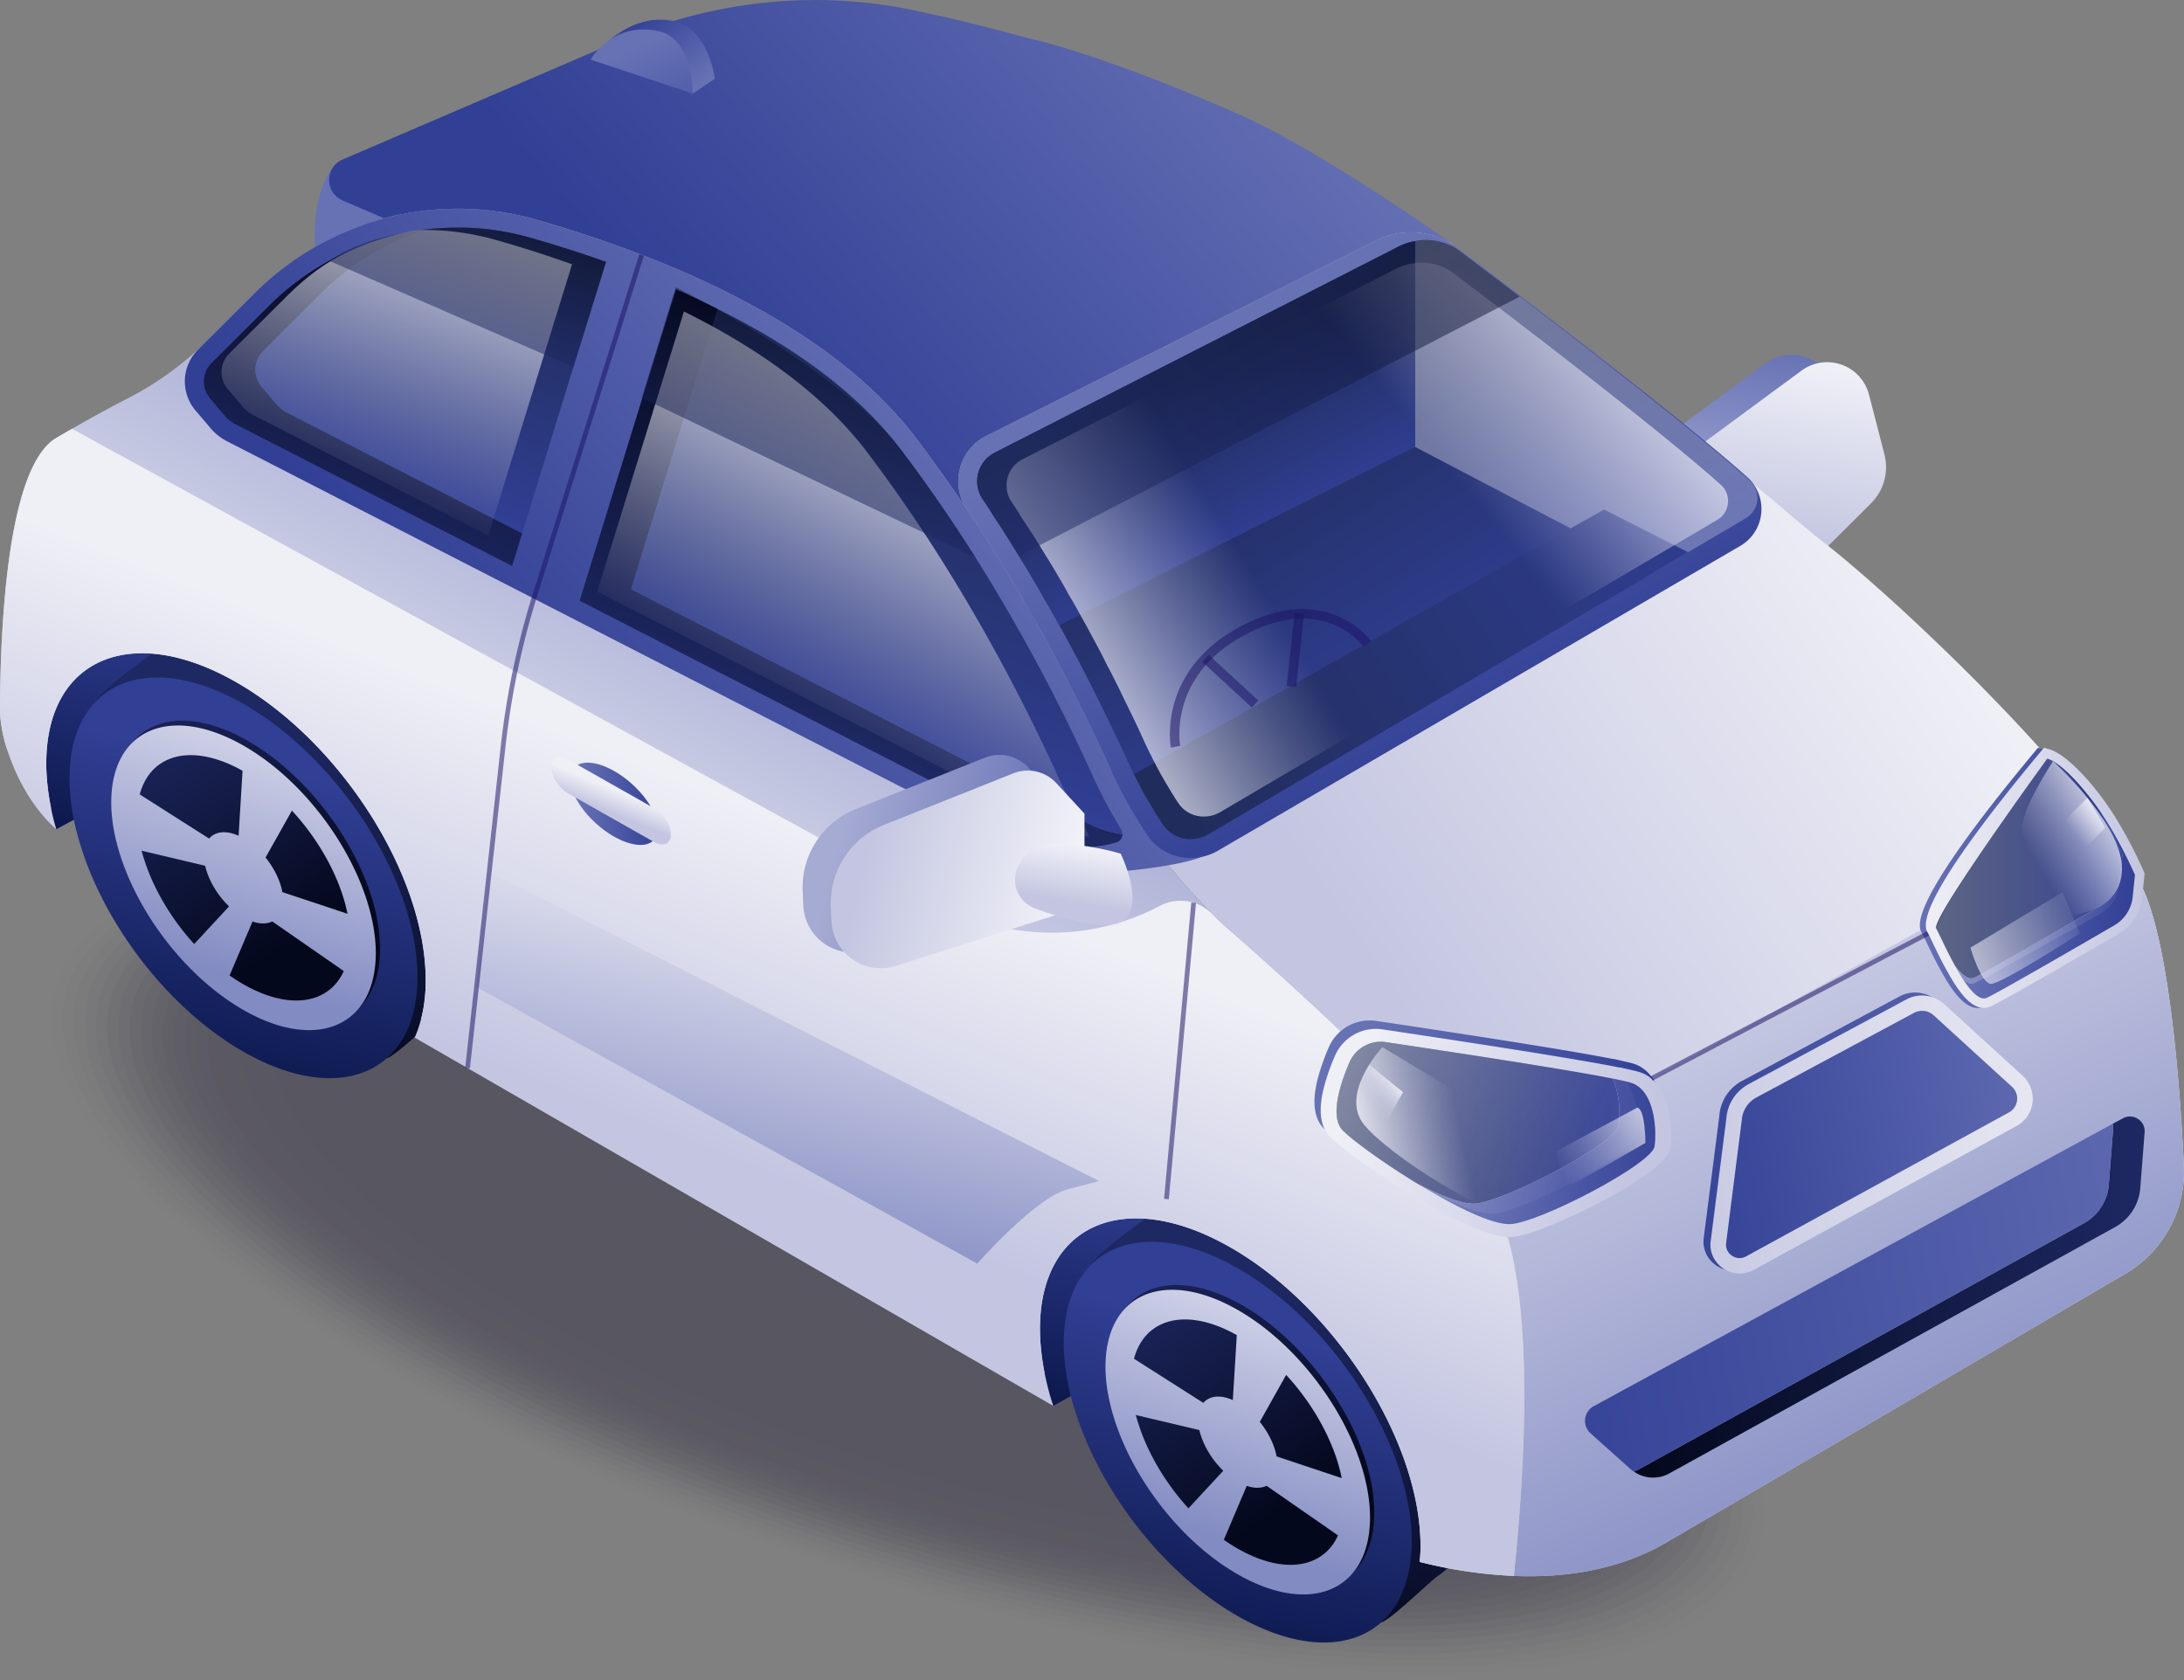 <?xml version="1.0" encoding="utf-8"?>
<svg xmlns="http://www.w3.org/2000/svg" data-name="Layer 4" viewBox="0 0 2299.23 1768.97">
  <rect x="0" y="0" width="2299.23" height="1768.97" fill="#808080" stroke="none"/>
  <defs>
    <linearGradient gradientUnits="userSpaceOnUse" id="k" x1="1862.13" x2="1828.29" y1="363.95" y2="558.55">
      <stop offset="0" stop-color="#6772b5"/>
      <stop offset="1" stop-color="#a6abd3"/>
    </linearGradient>
    <linearGradient gradientUnits="userSpaceOnUse" id="l" x1="1899.84" x2="1865.99" y1="371.79" y2="566.39">
      <stop offset="0" stop-color="#f1f2f8"/>
      <stop offset="1" stop-color="#c4c6e1"/>
    </linearGradient>
    <linearGradient gradientUnits="userSpaceOnUse" id="a" x1="1189.54" x2="1244.57" y1="1497.89" y2="1250.21">
      <stop offset="0" stop-color="#0c184c"/>
      <stop offset="1" stop-color="#313f95"/>
    </linearGradient>
    <linearGradient href="#a" id="m" x1="146.2" x2="202.29" y1="892.26" y2="639.86"/>
    <linearGradient gradientUnits="userSpaceOnUse" id="b" x1="248.02" x2="328.7" y1="1117.79" y2="754.75">
      <stop offset="0" stop-color="#04081c"/>
      <stop offset="1" stop-color="#1e2863"/>
    </linearGradient>
    <linearGradient href="#a" id="n" x1="208.27" x2="282.18" y1="1140.45" y2="807.88"/>
    <linearGradient href="#b" id="o" x1="317.38" x2="128.75" y1="1009.9" y2="706.85"/>
    <linearGradient gradientUnits="userSpaceOnUse" id="c" x1="225.56" x2="301.32" y1="1023.46" y2="779.02">
      <stop offset="0" stop-color="#828bc2"/>
      <stop offset="1" stop-color="#d2d4e8"/>
    </linearGradient>
    <linearGradient href="#b" id="p" x1="301.94" x2="150.01" y1="997.29" y2="753.2"/>
    <linearGradient href="#c" id="q" x1="221.93" x2="297.69" y1="1022.33" y2="777.9"/>
    <linearGradient href="#c" id="r" x1="302.54" x2="378.3" y1="1047.32" y2="802.88"/>
    <linearGradient href="#c" id="s" x1="138.26" x2="214.02" y1="996.4" y2="751.97"/>
    <linearGradient href="#c" id="t" x1="220.24" x2="296" y1="1021.81" y2="777.37"/>
    <linearGradient href="#c" id="u" x1="225.57" x2="301.33" y1="1023.46" y2="779.03"/>
    <linearGradient href="#b" id="v" x1="1294.72" x2="1375.39" y1="1711.85" y2="1348.81"/>
    <linearGradient href="#a" id="w" x1="1254.97" x2="1328.87" y1="1734.51" y2="1401.93"/>
    <linearGradient href="#b" id="x" x1="1364.08" x2="1175.45" y1="1603.95" y2="1300.91"/>
    <linearGradient href="#c" id="y" x1="1272.25" x2="1348.01" y1="1617.51" y2="1373.08"/>
    <linearGradient href="#b" id="z" x1="1348.64" x2="1196.7" y1="1591.35" y2="1347.25"/>
    <linearGradient href="#c" id="A" x1="1268.62" x2="1344.38" y1="1616.39" y2="1371.96"/>
    <linearGradient href="#c" id="B" x1="1349.24" x2="1425" y1="1641.38" y2="1396.94"/>
    <linearGradient href="#c" id="C" x1="1184.96" x2="1260.72" y1="1590.46" y2="1346.02"/>
    <linearGradient href="#c" id="D" x1="1266.94" x2="1342.7" y1="1615.87" y2="1371.43"/>
    <linearGradient href="#c" id="E" x1="1272.27" x2="1348.03" y1="1617.52" y2="1373.09"/>
    <linearGradient gradientUnits="userSpaceOnUse" id="f" x1="2024.82" x2="1450.77" y1="636.13" y2="1027.34">
      <stop offset="0" stop-color="#efeff6"/>
      <stop offset="1" stop-color="#c4c6e1"/>
    </linearGradient>
    <linearGradient gradientUnits="userSpaceOnUse" id="e" x1="2016.57" x2="1748.46" y1="1498.37" y2="910.97">
      <stop offset="0" stop-color="#8f96c8"/>
      <stop offset=".99" stop-color="#d9daeb"/>
    </linearGradient>
    <linearGradient gradientUnits="userSpaceOnUse" id="d" x1="393.44" x2="423.31" y1="386.63" y2="1376.78">
      <stop offset="0" stop-color="#6772b5"/>
      <stop offset="1" stop-color="#313f95"/>
    </linearGradient>
    <linearGradient href="#d" id="F" x1="1141.23" x2="591.54" y1="-254.57" y2="212.2"/>
    <linearGradient href="#d" id="G" x1="1311.49" x2="761.8" y1="-54.08" y2="412.7"/>
    <linearGradient href="#e" id="H" x1="1077.19" x2="846.62" y1="584.18" y2="1014.42"/>
    <linearGradient href="#b" id="I" x1="1720.23" x2="2257.83" y1="1365.44" y2="1365.44"/>
    <linearGradient href="#d" id="J" x1="2436.82" x2="1558.8" y1="1272.15" y2="1449.81"/>
    <linearGradient href="#d" id="K" x1="1023.14" x2="564.23" y1="378.32" y2="785.67"/>
    <linearGradient href="#f" id="L" x1="888.53" x2="757.79" y1="888.02" y2="1215.89"/>
    <linearGradient href="#b" id="M" x1="462.91" x2="345.09" y1="254.07" y2="585.95"/>
    <linearGradient href="#b" id="N" x1="1009.35" x2="879.28" y1="415.45" y2="781.84"/>
    <linearGradient gradientUnits="userSpaceOnUse" id="g" x1="497.08" x2="397.15" y1="225.71" y2="507.19">
      <stop offset="0" stop-color="#1e2a54"/>
      <stop offset="1" stop-color="#313f95"/>
    </linearGradient>
    <linearGradient href="#g" id="O" x1="1031.99" x2="904.61" y1="423.5" y2="782.32"/>
    <linearGradient gradientUnits="userSpaceOnUse" id="h" x1="478.07" x2="356.3" y1="188.58" y2="522.81">
      <stop offset="0" stop-color="#efeff6"/>
      <stop offset="1" stop-color="#c4c6e1" stop-opacity="0"/>
    </linearGradient>
    <linearGradient href="#h" id="P" x1="1023.95" x2="845.17" y1="434.19" y2="768.42"/>
    <linearGradient href="#d" id="Q" x1="2021.12" x2="2251.49" y1="924.12" y2="924.12"/>
    <linearGradient href="#f" id="R" x1="2027.42" x2="2257.79" y1="924.12" y2="924.12"/>
    <linearGradient href="#d" id="S" x1="2058.17" x2="2247.59" y1="952.54" y2="952.54"/>
    <linearGradient href="#g" id="T" x1="2038.19" x2="2234.42" y1="914.28" y2="914.28"/>
    <linearGradient gradientTransform="matrix(1 .05 0 1 24 -240.12)" gradientUnits="userSpaceOnUse" id="i" x1="2024.21" x2="2220.44" y1="1052.82" y2="1052.82">
      <stop offset="0" stop-color="#efeff6"/>
      <stop offset="1" stop-color="#c4c6e1" stop-opacity=".2"/>
    </linearGradient>
    <linearGradient href="#d" id="U" x1="1421.47" x2="1708.36" y1="1123.51" y2="1229.76"/>
    <linearGradient href="#f" id="V" x1="1428.03" x2="1714.91" y1="1132.4" y2="1238.66"/>
    <linearGradient href="#d" id="W" x1="1491.13" x2="1742.61" y1="1212.04" y2="1212.04"/>
    <linearGradient href="#g" id="X" x1="1407.08" x2="1704.88" y1="1181.91" y2="1181.91"/>
    <linearGradient href="#i" id="Y" x1="1440.22" x2="1684.25" y1="1135.55" y2="1225.93"/>
    <linearGradient href="#i" id="Z" x1="1441.36" x2="1702.13" y1="1137.5" y2="1234.08"/>
    <linearGradient href="#d" id="aa" x1="1341.44" x2="1569.19" y1="345.65" y2="791.6"/>
    <linearGradient href="#g" id="ab" x1="1333.35" x2="1545.48" y1="359.63" y2="706.37"/>
    <linearGradient href="#d" id="ac" x1="723.55" x2="659.93" y1="100.77" y2="22.76"/>
    <linearGradient href="#d" id="ad" x1="667.3" x2="742.83" y1="51.58" y2="209.62"/>
    <linearGradient href="#f" id="ae" x1="1549.67" x2="1743.16" y1="258.74" y2="637.6"/>
    <linearGradient href="#g" id="af" x1="1259.48" x2="1348.71" y1="384.57" y2="559.29"/>
    <linearGradient href="#g" id="ag" x1="1169.26" x2="1816.75" y1="903.95" y2="482.02"/>
    <linearGradient href="#h" id="ah" x1="1080.09" x2="1311.43" y1="730.94" y2="591.73"/>
    <linearGradient href="#h" id="ai" x1="1747.39" x2="1524.24" y1="309.78" y2="491.99"/>
    <linearGradient href="#b" id="aj" x1="1667.38" x2="1149.9" y1="113.2" y2="535.74"/>
    <linearGradient href="#b" id="ak" x1="517.31" x2="470.06" y1="214.54" y2="344.21"/>
    <linearGradient href="#b" id="al" x1="904.06" x2="839.15" y1="349.09" y2="527.22"/>
    <linearGradient gradientTransform="matrix(.25 1.12 -.74 .67 2853.41 -2015.16)" href="#d" id="am" x1="600.38" x2="692.56" y1="3189.26" y2="3189.26"/>
    <linearGradient href="#f" id="an" x1="647.84" x2="638.75" y1="831.54" y2="853.8"/>
    <linearGradient gradientTransform="matrix(1.01 .01 0 1 -53.66 -43.56)" href="#d" id="ao" x1="2273.75" x2="1751.06" y1="1152.09" y2="1257.85"/>
    <linearGradient gradientTransform="matrix(1.01 .01 0 1 -53.66 -43.56)" href="#f" id="ap" x1="2280.99" x2="1758.3" y1="1155.16" y2="1260.92"/>
    <linearGradient gradientTransform="matrix(1.01 .01 0 1 -53.66 -43.56)" href="#d" id="aq" x1="2255.15" x2="1779.3" y1="1160.38" y2="1256.67"/>
    <linearGradient gradientUnits="userSpaceOnUse" id="j" x1="1424.24" x2="1537.88" y1="1211.84" y2="1187.35">
      <stop offset="0" stop-color="#efeff6"/>
      <stop offset=".44" stop-color="#dcdded" stop-opacity=".56"/>
      <stop offset="1" stop-color="#c4c6e1" stop-opacity="0"/>
    </linearGradient>
    <linearGradient href="#j" id="ar" x1="2233.72" x2="2141.38" y1="848.4" y2="905.13"/>
    <linearGradient href="#j" id="as" x1="1758.32" x2="1642.58" y1="1162.72" y2="1233.83"/>
    <linearGradient href="#j" id="at" x1="2019.73" x2="2206.89" y1="1038.99" y2="955.26"/>
    <linearGradient href="#j" id="au" x1="1468.21" x2="1440.26" y1="1136.51" y2="1160.25"/>
    <linearGradient href="#j" id="av" x1="2211.76" x2="2183.73" y1="853.85" y2="877.65"/>
    <linearGradient href="#e" id="aw" x1="792.23" x2="855.42" y1="1277.62" y2="993.29"/>
    <linearGradient href="#k" id="ax" x1="1095.64" x2="884.24" y1="928.78" y2="876.4"/>
    <linearGradient href="#l" id="ay" x1="1125.33" x2="913.94" y1="945.37" y2="892.99"/>
    <linearGradient href="#l" id="az" x1="1138.77" x2="1128.11" y1="888.4" y2="949.71"/>
  </defs>
  <g opacity=".35">
    <ellipse cx="955.14" cy="1335.51" fill="#0f0a26" opacity="0" rx="327.35" ry="955.88" transform="rotate(-71.56 955.08 1335.488)"/>
    <ellipse cx="955.46" cy="1333.95" fill="#0f0a26" opacity=".02" rx="323.06" ry="943.95" transform="rotate(-71.56 955.41 1333.933)"/>
    <ellipse cx="955.78" cy="1332.39" fill="#0f0a26" opacity=".04" rx="318.76" ry="932.03" transform="rotate(-71.56 955.74 1332.379)"/>
    <ellipse cx="956.1" cy="1330.83" fill="#0f0a26" opacity=".06" rx="314.47" ry="920.1" transform="rotate(-71.56 956.07 1330.824)"/>
    <ellipse cx="956.42" cy="1329.27" fill="#0f0a26" opacity=".08" rx="310.18" ry="908.17" transform="rotate(-71.56 956.392 1329.265)"/>
    <ellipse cx="956.74" cy="1327.71" fill="#0f0a26" opacity=".1" rx="305.88" ry="896.24" transform="rotate(-71.56 956.727 1327.704)"/>
    <ellipse cx="957.06" cy="1326.15" fill="#0f0a26" opacity=".12" rx="301.59" ry="884.32" transform="rotate(-71.56 957.057 1326.15)"/>
    <ellipse cx="957.38" cy="1324.59" fill="#0f0a26" opacity=".14" rx="297.3" ry="872.39" transform="rotate(-71.56 957.386 1324.595)"/>
    <ellipse cx="957.7" cy="1323.03" fill="#0f0a26" opacity=".16" rx="293" ry="860.46" transform="rotate(-71.56 957.716 1323.04)"/>
    <ellipse cx="958.02" cy="1321.47" fill="#0f0a26" opacity=".18" rx="288.71" ry="848.54" transform="rotate(-71.56 958.05 1321.479)"/>
    <ellipse cx="958.34" cy="1319.91" fill="#0f0a26" opacity=".2" rx="284.42" ry="836.61" transform="rotate(-71.56 958.38 1319.925)"/>
    <ellipse cx="958.66" cy="1318.35" fill="#0f0a26" opacity=".22" rx="280.12" ry="824.68" transform="rotate(-71.56 958.71 1318.37)"/>
    <ellipse cx="958.97" cy="1316.79" fill="#0f0a26" opacity=".24" rx="275.83" ry="812.75" transform="rotate(-71.56 959.04 1316.816)"/>
    <ellipse cx="959.29" cy="1315.23" fill="#0f0a26" opacity=".25" rx="271.54" ry="800.83" transform="rotate(-71.56 959.381 1315.26)"/>
    <ellipse cx="959.61" cy="1313.67" fill="#0f0a26" opacity=".27" rx="267.24" ry="788.9" transform="rotate(-71.56 959.71 1313.705)"/>
    <ellipse cx="959.93" cy="1312.11" fill="#0f0a26" opacity=".29" rx="262.95" ry="776.97" transform="rotate(-71.56 960.04 1312.15)"/>
    <ellipse cx="960.25" cy="1310.55" fill="#0f0a26" opacity=".31" rx="258.66" ry="765.05" transform="rotate(-71.57 960.145 1310.514)"/>
    <ellipse cx="960.57" cy="1308.99" fill="#0f0a26" opacity=".33" rx="254.36" ry="753.12" transform="rotate(-71.57 960.474 1308.96)"/>
    <ellipse cx="960.89" cy="1307.43" fill="#0f0a26" opacity=".35" rx="250.07" ry="741.19" transform="rotate(-71.57 960.811 1307.41)"/>
    <ellipse cx="961.21" cy="1305.87" fill="#0f0a26" opacity=".37" rx="245.78" ry="729.26" transform="rotate(-71.57 961.146 1305.85)"/>
    <ellipse cx="961.53" cy="1304.31" fill="#0f0a26" opacity=".39" rx="241.48" ry="717.34" transform="rotate(-71.57 961.476 1304.296)"/>
    <ellipse cx="961.85" cy="1302.75" fill="#0f0a26" opacity=".41" rx="237.19" ry="705.41" transform="rotate(-71.57 961.817 1302.74)"/>
    <ellipse cx="962.17" cy="1301.19" fill="#0f0a26" opacity=".43" rx="232.9" ry="693.48" transform="rotate(-71.57 962.147 1301.185)"/>
    <ellipse cx="962.49" cy="1299.63" fill="#0f0a26" opacity=".45" rx="228.6" ry="681.56" transform="rotate(-71.57 962.484 1299.636)"/>
    <ellipse cx="962.81" cy="1298.07" fill="#0f0a26" opacity=".47" rx="224.31" ry="669.63" transform="rotate(-71.57 962.818 1298.075)"/>
    <ellipse cx="963.13" cy="1296.51" fill="#0f0a26" opacity=".49" rx="220.02" ry="657.7" transform="rotate(-71.57 963.155 1296.526)"/>
    <ellipse cx="963.45" cy="1294.95" fill="#0f0a26" opacity=".51" rx="215.72" ry="645.77" transform="rotate(-71.57 963.49 1294.965)"/>
    <ellipse cx="963.77" cy="1293.39" fill="#0f0a26" opacity=".53" rx="211.43" ry="633.85" transform="rotate(-71.57 963.827 1293.415)"/>
    <ellipse cx="964.09" cy="1291.83" fill="#0f0a26" opacity=".55" rx="207.14" ry="621.92" transform="rotate(-71.57 964.168 1291.86)"/>
    <ellipse cx="964.41" cy="1290.27" fill="#0f0a26" opacity=".57" rx="202.84" ry="609.99" transform="rotate(-71.3 969.775 1288.418)"/>
    <ellipse cx="964.73" cy="1288.71" fill="#0f0a26" opacity=".59" rx="198.55" ry="598.07" transform="rotate(-71.57 964.84 1288.749)"/>
    <ellipse cx="965.05" cy="1287.15" fill="#0f0a26" opacity=".61" rx="194.26" ry="586.14" transform="rotate(-71.58 964.952 1287.121)"/>
    <ellipse cx="965.37" cy="1285.59" fill="#0f0a26" opacity=".63" rx="189.96" ry="574.21" transform="rotate(-71.58 965.29 1285.572)"/>
    <ellipse cx="965.69" cy="1284.03" fill="#0f0a26" opacity=".65" rx="185.67" ry="562.29" transform="rotate(-71.58 965.63 1284.016)"/>
    <ellipse cx="966.01" cy="1282.47" fill="#0f0a26" opacity=".67" rx="181.38" ry="550.36" transform="rotate(-71.58 965.968 1282.467)"/>
    <ellipse cx="966.33" cy="1280.91" fill="#0f0a26" opacity=".69" rx="177.08" ry="538.43" transform="rotate(-71.58 966.31 1280.911)"/>
    <ellipse cx="966.65" cy="1279.35" fill="#0f0a26" opacity=".71" rx="172.79" ry="526.5" transform="rotate(-71.58 966.651 1279.355)"/>
    <ellipse cx="966.96" cy="1277.79" fill="#0f0a26" opacity=".73" rx="168.5" ry="514.58" transform="rotate(-71.58 966.988 1277.806)"/>
    <ellipse cx="967.28" cy="1276.23" fill="#0f0a26" opacity=".75" rx="164.2" ry="502.65" transform="rotate(-71.58 967.33 1276.25)"/>
    <ellipse cx="967.6" cy="1274.67" fill="#0f0a26" opacity=".76" rx="159.91" ry="490.72" transform="rotate(-71.58 967.672 1274.695)"/>
    <ellipse cx="967.92" cy="1273.11" fill="#0f0a26" opacity=".78" rx="155.62" ry="478.8" transform="rotate(-71.58 968.013 1273.139)"/>
    <ellipse cx="968.24" cy="1271.56" fill="#0f0a26" opacity=".8" rx="151.33" ry="466.87" transform="rotate(-71.58 968.357 1271.595)"/>
    <ellipse cx="968.56" cy="1270" fill="#0f0a26" opacity=".82" rx="147.03" ry="454.94" transform="rotate(-71.59 968.47 1269.97)"/>
    <ellipse cx="968.88" cy="1268.44" fill="#0f0a26" opacity=".84" rx="142.74" ry="443.02" transform="rotate(-71.59 968.813 1268.414)"/>
    <ellipse cx="969.2" cy="1266.88" fill="#0f0a26" opacity=".86" rx="138.45" ry="431.09" transform="rotate(-71.59 969.162 1266.863)"/>
    <ellipse cx="969.52" cy="1265.32" fill="#0f0a26" opacity=".88" rx="134.15" ry="419.16" transform="rotate(-71.59 969.504 1265.307)"/>
    <ellipse cx="969.84" cy="1263.76" fill="#0f0a26" opacity=".9" rx="129.86" ry="407.24" transform="rotate(-71.59 969.852 1263.757)"/>
    <ellipse cx="970.16" cy="1262.2" fill="#0f0a26" opacity=".92" rx="125.57" ry="395.31" transform="rotate(-71.59 970.19 1262.208)"/>
    <ellipse cx="970.48" cy="1260.64" fill="#0f0a26" opacity=".94" rx="121.27" ry="383.39" transform="rotate(-71.59 970.538 1260.657)"/>
    <ellipse cx="970.8" cy="1259.08" fill="#0f0a26" opacity=".96" rx="116.98" ry="371.46" transform="rotate(-71.59 970.88 1259.102)"/>
    <ellipse cx="971.12" cy="1257.52" fill="#0f0a26" opacity=".98" rx="112.69" ry="359.53" transform="rotate(-71.59 971.222 1257.546)"/>
    <ellipse cx="971.44" cy="1255.96" fill="#0f0a26" rx="108.39" ry="347.61" transform="rotate(-71.6 971.343 1255.928)"/>
  </g>
  <path d="M1735.77,473l123.11-90.7a45.48,45.48,0,0,1,71,25.24l16.25,62.85A53.89,53.89,0,0,1,1932,522.08l-99.51,99.08Z" fill="url(#k)"/>
  <path d="M1773.48,480.84l123.11-90.69a45.48,45.48,0,0,1,71,25.24l16.24,62.85a53.87,53.87,0,0,1-14.15,51.68L1870.18,629Z" fill="url(#l)"/>
  <path d="M1108.83,1480l287.23-160.81s-142.27-106.56-272.68-66.92S1108.83,1480,1108.83,1480Z" fill="url(#a)"/>
  <path d="M59.29,872.94l266-143.5s-24.2-98.11-145.25-84.1S41.17,721.79,41.17,721.79l-7.65,95.67Z" fill="url(#m)"/>
  <path d="M507.15,973.65a155.59,155.59,0,0,1-1,18.14c-2.2,20.86-8.48,38.33-18,52.07a80.62,80.62,0,0,1-21.52,21.43c-8.05,5.41-49.55,46.32-59.51,48.76-31.49,7.7-39.28-36.81-83.13-61.88-77.33-44.27-143.47-129.91-170.27-213-8-24.25-12.38-48.16-12.89-70.89v-3.73c0-21.81-46.21-11.27-39.21-26.67,6.27-13.84,65.13-54.27,76.08-62.52C211.14,650.13,264.25,651.84,324,686,425.07,743.68,507.15,872.57,507.15,973.65Z" fill="url(#b)"/>
  <path d="M439.54,1028.68a155.76,155.76,0,0,1-1,18.15c-2.2,20.86-8.48,38.32-18,52.06-29.85,43.42-92.09,49.52-164.16,8.31C179,1062.94,112.9,977.29,86.11,894.19c-8-24.25-12.38-48.16-12.89-70.88v-3.74c0-101.24,82.08-136.35,183.16-78.52C357.45,798.72,439.54,927.6,439.54,1028.68Z" fill="url(#n)"/>
  <path d="M400.06,998.54a117.86,117.86,0,0,1-.78,13.8c-1.67,15.86-6.44,29.14-13.66,39.58-22.7,33-70,37.65-124.81,6.32C202,1024.59,151.73,959.48,131.36,896.3c-6.06-18.44-9.41-36.62-9.8-53.9v-2.83c0-77,62.41-103.66,139.25-59.7S400.06,921.7,400.06,998.54Z" fill="url(#o)"/>
  <path d="M395.63,1003.61a117.56,117.56,0,0,1-.78,13.79c-1.67,15.86-6.45,29.14-13.67,39.59-22.69,33-70,37.65-124.8,6.31-58.8-33.65-109.08-98.76-129.45-161.93-6.06-18.44-9.41-36.62-9.8-53.9v-2.84c0-77,62.4-103.66,139.25-59.69S395.63,926.76,395.63,1003.61Z" fill="url(#c)"/>
  <path d="M368.54,988.14a94.7,94.7,0,0,1-.63,11.12c-1.34,12.77-5.19,23.47-11,31.88-18.28,26.58-56.4,30.32-100.53,5.09-47.36-27.11-87.86-79.55-104.27-130.44a150.6,150.6,0,0,1-7.89-43.41v-2.29c0-62,50.26-83.49,112.16-48.08S368.54,926.25,368.54,988.14Z" fill="url(#p)"/>
  <polygon fill="url(#q)" points="256.38 794.95 250.46 891.33 273.11 914.24 314.05 841.33 256.38 794.95"/>
  <polygon fill="url(#r)" points="279.22 933.15 377.64 965.9 368.54 1026.87 270.34 958.72 279.22 933.15"/>
  <polygon fill="url(#s)" points="227.81 887.67 127.64 823.91 131.12 891.33 227.81 914.24 227.81 887.67"/>
  <polygon fill="url(#t)" points="250.46 944.12 195.58 1003.36 236.53 1039.07 268.75 963.28 250.46 944.12"/>
  <path d="M298.08,947.91a36.78,36.78,0,0,1-.23,4.14,25.22,25.22,0,0,1-4.1,11.85c-6.79,9.88-21,11.27-37.37,1.89-17.61-10.08-32.67-29.58-38.77-48.5a55.9,55.9,0,0,1-2.93-16.14v-.85c0-23,18.68-31,41.7-17.87S298.08,924.9,298.08,947.91Z" fill="url(#u)"/>
  <path d="M1553.85,1567.71a155.59,155.59,0,0,1-1,18.14c-2.2,20.86-8.48,38.33-18,52.07a80.65,80.65,0,0,1-21.53,21.43c-8,5.41-49.55,46.32-59.5,48.76-31.49,7.7-39.28-36.81-83.13-61.88-77.34-44.27-143.48-129.91-170.27-213-8-24.25-12.38-48.16-12.89-70.89v-3.73c0-21.82-46.21-11.27-39.22-26.68,6.28-13.83,65.14-54.26,76.09-62.51,33.44-25.22,86.55-23.51,146.29,10.67C1471.76,1337.74,1553.85,1466.63,1553.85,1567.71Z" fill="url(#v)"/>
  <path d="M1486.23,1622.74a155.59,155.59,0,0,1-1,18.14c-2.2,20.86-8.48,38.33-18,52.07-29.85,43.41-92.09,49.52-164.17,8.31-77.33-44.26-143.47-129.91-170.27-213-8-24.25-12.38-48.16-12.89-70.89v-3.73c0-101.24,82.09-136.35,183.16-78.52C1404.15,1392.77,1486.23,1521.66,1486.23,1622.74Z" fill="url(#w)"/>
  <path d="M1446.76,1592.6a117.86,117.86,0,0,1-.78,13.8c-1.67,15.85-6.45,29.13-13.67,39.58-22.69,33-70,37.65-124.8,6.32-58.8-33.66-109.08-98.77-129.45-161.94-6.06-18.44-9.41-36.62-9.8-53.9v-2.83c0-77,62.4-103.67,139.25-59.7S1446.76,1515.76,1446.76,1592.6Z" fill="url(#x)"/>
  <path d="M1442.32,1597.67a119.81,119.81,0,0,1-.77,13.79c-1.68,15.86-6.45,29.14-13.67,39.59-22.69,33-70,37.64-124.81,6.31-58.79-33.65-109.07-98.76-129.45-161.94-6-18.43-9.41-36.61-9.79-53.89v-2.84c0-77,62.4-103.66,139.24-59.69S1442.32,1520.82,1442.32,1597.67Z" fill="url(#y)"/>
  <path d="M1415.23,1582.2a94.57,94.57,0,0,1-.62,11.11c-1.35,12.78-5.19,23.47-11,31.89-18.28,26.58-56.39,30.32-100.53,5.09-47.35-27.11-87.85-79.56-104.26-130.44a150.63,150.63,0,0,1-7.9-43.41v-2.29c0-62,50.27-83.49,112.16-48.08S1415.23,1520.31,1415.23,1582.2Z" fill="url(#z)"/>
  <polygon fill="url(#A)" points="1303.07 1389.01 1297.16 1485.39 1319.81 1508.3 1360.75 1435.39 1303.07 1389.01"/>
  <polygon fill="url(#B)" points="1325.91 1527.21 1424.34 1559.96 1415.23 1620.93 1317.04 1552.78 1325.91 1527.21"/>
  <polygon fill="url(#C)" points="1274.51 1481.73 1174.33 1417.97 1177.82 1485.39 1274.51 1508.3 1274.51 1481.73"/>
  <polygon fill="url(#D)" points="1297.16 1538.18 1242.28 1597.41 1283.22 1633.13 1315.45 1557.34 1297.16 1538.18"/>
  <path d="M1344.78,1542a34.24,34.24,0,0,1-.24,4.13,25.32,25.32,0,0,1-4.09,11.86c-6.8,9.88-21,11.27-37.38,1.89-17.6-10.08-32.66-29.58-38.76-48.5a55.92,55.92,0,0,1-2.94-16.14v-.85c0-23,18.69-31,41.7-17.87S1344.78,1519,1344.78,1542Z" fill="url(#E)"/>
  <path d="M2299.09,1227.45A124.72,124.72,0,0,1,2237,1341.22l-483.85,283.25h-.2a7.19,7.19,0,0,1-1.59,1c-49.11,27.74-104.8,35.73-157.69,33.53,1.2-12.77,2.79-27.15,4-42.72,9.79-112.18,15.77-284-27.73-355.7-4.2-7-9.39-14.37-15.18-22.15-54.49-73.26-174.85-184-258.1-257.3a535.11,535.11,0,0,1-58.08-60.28,485.29,485.29,0,0,1-29.74-40.12l-1.2-1.8c-3.79-5.59-7.38-11.38-10.78-17.16q-5.38-8.68-10.18-17.37c-3-5.19-5.79-10.58-8.38-15.77-3.39-6.79-6.78-13.57-10-20.56-7-15.37-14.77-31.94-23.56-49.7-2.79-6-5.79-12-9-18.17-3-6.18-6.19-12.57-9.59-19-6-12-12.58-24.35-19.36-36.92-7.79-14.38-16-29.15-24.76-44.12-4-7-8.17-14.17-12.36-21.36s-8.4-14.37-13-21.55c-8.79-14.58-18.16-29.15-27.74-43.92-3.4-5.59-7.19-11.18-11-16.77A53.49,53.49,0,0,1,1038.17,459L1448,253.36a82.27,82.27,0,0,1,79.84,3c120.57,126.35,242.53,190.42,318.18,253.3,14.37,11.77,27.74,22.95,40.32,33.73,12,10.18,23,19.36,33.33,27.35,63.68,49.3,217,191.82,296.62,300.61,21.16,28.74,37.13,55.29,44.92,77C2285.32,1015.66,2295.1,1144.61,2299.09,1227.45Z" fill="url(#f)"/>
  <path d="M2299.09,1227.45A124.72,124.72,0,0,1,2237,1341.22l-483.85,283.25h-.2a7.19,7.19,0,0,1-1.59,1c-49.11,27.74-104.8,35.73-157.69,33.53,1.2-12.77,2.79-27.15,4-42.72,9.79-112.18,15.77-284-27.73-355.7-4.2-7-9.39-14.37-15.18-22.15l661.5-367.08c21.16,28.74,37.13,55.29,44.92,77C2285.32,1015.66,2295.1,1144.61,2299.09,1227.45Z" fill="url(#e)"/>
  <path d="M346.47,339s-37.87-114.49,6.36-165.69c22.73-26.32,94,61.81,94,61.81Z" fill="url(#d)"/>
  <path d="M404.47,229.86,360.65,211c-18.9-8.13-18.9-34.92,0-43.06L652,42.78C749.11,1.09,856.73-11,960.18,10.41c65.73,13.63,119.36,29.15,119.36,29.15Z" fill="url(#F)"/>
  <path d="M1527.84,256.38a82.27,82.27,0,0,0-79.84-3L1038.17,459A53.49,53.49,0,0,0,1018,536.6c3.8,5.59,7.59,11.18,11,16.77-14.38-22.16-29.75-44.51-45.92-66.67-6.18-8.58-12.37-17.16-19-25.75C872.29,340,697.83,269.53,564.29,231.2c-60.67-17.36-124.15-10.88-181.64,9.28L835.05,57.79A425.4,425.4,0,0,1,1090.15,42c54.69,13.58,138.65,44.73,218.1,80.12S1524.05,252.59,1527.84,256.38Z" fill="url(#G)"/>
  <path d="M1597.66,1616.28c-1.19,15.57-2.78,30-4,42.72a488.36,488.36,0,0,1-99.21-14.77,114.54,114.54,0,0,0,1-16.77c0-110.38-89.82-251.3-200.2-314.38-110.58-63.28-200.41-24.75-200.41,85.83v4a258.83,258.83,0,0,0,4.8,42.12L443.33,1072.55a136.8,136.8,0,0,0,3.8-21.16,155.45,155.45,0,0,0,1-19.76c0-110.18-89.42-250.71-199.6-313.58C138.33,655,48.71,693.3,48.71,803.68v4a247,247,0,0,0,5,42.72A127.38,127.38,0,0,1,7.79,789.51c-.8-2-1.4-4-2-6A135.2,135.2,0,0,1,.4,755.38c-.2-3.4-.4-6.59-.4-9.79V745c.6-96.81,9.39-254.7,59.29-284,5.79-3.39,11.18-6.58,16.57-9.58,22.15-12.77,41.31-23.15,56.89-31.14a337.8,337.8,0,0,0,85.82-62.07l49.51-49.51A302.09,302.09,0,0,1,373.88,240c2.78-1.2,5.77-2.2,8.77-3.4a299.8,299.8,0,0,1,181.64-5.39C697.83,269.53,872.29,340,964.11,461c96,126.35,164.47,259.69,204.2,347.12a493.29,493.29,0,0,0,50.1,86A463.26,463.26,0,0,0,1252.35,937c6.78,7.78,14,15.37,21.35,22.75a20.7,20.7,0,0,1,2.19,2l1,1c6.38,6.38,13,12.57,19.75,18.36,92.22,81,229.76,208.19,273.28,279.45C1613.43,1332.24,1607.45,1504.1,1597.66,1616.28Z" fill="url(#H)"/>
  <path d="M2257.77,1191.92l-4.59,58.88a51.4,51.4,0,0,1-26.75,41.12l-469.27,259.29a35.21,35.21,0,0,1-36.93-2c1.19-.4,2.59-1.2,4-1.8l469.28-259.49a51,51,0,0,0,26.55-40.92l4.59-58.88a10.49,10.49,0,0,0-.61-5l11.19-6C2245.8,1171.56,2258.77,1179.94,2257.77,1191.92Z" fill="url(#I)"/>
  <path d="M2224.64,1188.13l-4.59,58.88a51,51,0,0,1-26.55,40.92l-469.28,259.49c-1.4.6-2.8,1.4-4,1.8a20.3,20.3,0,0,1-3.6-2.6l-41.91-37.53a17.64,17.64,0,0,1,3.39-28.94l545.92-297A10.49,10.49,0,0,1,2224.64,1188.13Z" fill="url(#J)"/>
  <path d="M1185.19,916.82c-9.57,3.46-71.87-3.93-102.33-19.55L239.11,464.57a57.39,57.39,0,0,1-17.54-13.92l-15.75-18.57a47.21,47.21,0,0,1,2.66-64l59.6-59.47A302.09,302.09,0,0,1,373.88,240c2.78-1.2,5.77-2.2,8.77-3.4a299.8,299.8,0,0,1,181.64-5.39C697.83,269.53,872.29,340,964.11,461c96,126.35,164.47,259.69,204.2,347.12,8.54,18.82,94.48,66.08,105.28,83.62C1283.56,907.89,1185.19,916.82,1185.19,916.82Z" fill="url(#K)"/>
  <path d="M1597.66,1616.28c-1.19,15.57-2.78,30-4,42.72a488.36,488.36,0,0,1-99.21-14.77,114.54,114.54,0,0,0,1-16.77c0-110.38-89.82-251.3-200.2-314.38-110.58-63.28-200.41-24.75-200.41,85.83v4a258.83,258.83,0,0,0,4.8,42.12,290.75,290.75,0,0,0,9.18,34.93L436.55,1092.31a120.55,120.55,0,0,0,6.78-19.76,136.8,136.8,0,0,0,3.8-21.16,155.45,155.45,0,0,0,1-19.76c0-110.18-89.42-250.71-199.6-313.58C138.33,655,48.71,693.3,48.71,803.68v4a247,247,0,0,0,5,42.72,195.17,195.17,0,0,0,5.59,22.55c-22.56-19.56-41.72-51.89-51.5-83.43-.8-2-1.4-4-2-6A174.39,174.39,0,0,1,.4,755.38c-.2-3.4-.4-6.59-.4-9.79V745c.6-96.81,9.39-254.7,59.29-284,5.79-3.39,11.18-6.58,16.57-9.58l914,500.42a243.94,243.94,0,0,0,231.14,1.8,46.94,46.94,0,0,1,52.7,6.18,20.7,20.7,0,0,1,2.19,2l1,1c6.38,6.38,13,12.57,19.75,18.36,92.22,81,229.76,208.19,273.28,279.45C1613.43,1332.24,1607.45,1504.1,1597.66,1616.28Z" fill="url(#L)"/>
  <path d="M549.72,561.36l-10.57,34.53L248.32,446.78a36.17,36.17,0,0,1-11.58-9L221,419.24a27.56,27.56,0,0,1,1.6-36.93l59.68-59.49a280.19,280.19,0,0,1,98.81-64.27l9.18-3.39a279.4,279.4,0,0,1,57.69-13.58c-1.2.4-2.2.8-3.4,1.2l-9.18,3.6a278.55,278.55,0,0,0-98.8,64.07l-59.69,59.48a27.56,27.56,0,0,0-1.6,36.93L291,425.42a40,40,0,0,0,11.58,9.19Z" fill="url(#M)"/>
  <path d="M1181.68,878.13a8.61,8.61,0,0,1-.6,3,8.38,8.38,0,0,1-5.59,5.59,117,117,0,0,1-33.12,5,111.45,111.45,0,0,1-50.51-12.18L610.21,632.42l101.4-327.76c14.77,6.39,29.54,13.37,44.11,20.76L664.5,620.24l481.85,246.92A108.9,108.9,0,0,0,1181.68,878.13Z" fill="url(#N)"/>
  <path d="M638,275.72,603.62,386.5l-53.9,174.86L302.61,434.61A40,40,0,0,1,291,425.42l-15.77-18.56a27.56,27.56,0,0,1,1.6-36.93l59.69-59.48a278.13,278.13,0,0,1,38.51-32.14,268.38,268.38,0,0,1,60.29-31.93l9.18-3.6c1.2-.4,2.2-.8,3.4-1.2a321.71,321.71,0,0,1,34.13-2,276.48,276.48,0,0,1,76.65,10.78C583.85,257.55,610.61,265.94,638,275.72Z" fill="url(#g)"/>
  <path d="M1181.68,878.13a108.9,108.9,0,0,1-35.33-11L664.5,620.24l55.29-178.65,35.93-116.17c75,37.13,145.31,85.43,192.42,147.51,28.75,37.93,55.1,76.45,78.85,114a1915.37,1915.37,0,0,1,123.15,229.35,517.19,517.19,0,0,0,30.15,56.88A8.66,8.66,0,0,1,1181.68,878.13Z" fill="url(#O)"/>
  <path d="M602.22,278.21,514,563.85,266.88,437.1a40,40,0,0,1-11.58-9.18l-15.77-18.57a27.55,27.55,0,0,1,1.6-36.92l59.69-59.49c14.06-14.06,29.05-26.86,45.65-37.1,39.86-24.59,88.28-33.76,99.86-33.76A276.85,276.85,0,0,1,523,252.86C548.12,260.05,574.88,268.43,602.22,278.21Z" fill="url(#h)"/>
  <path d="M1146,880.63a108.91,108.91,0,0,1-35.33-11L628.77,622.74,720,327.91C795,365,865.3,413.35,912.41,475.42c94.42,124.36,162.08,255.3,202,343.33a518.23,518.23,0,0,0,30.15,56.89A8.64,8.64,0,0,1,1146,880.63Z" fill="url(#P)"/>
  <path d="M2082.29,1061.08c-12.16,0-24.23-12.22-39.18-39.65-5.91-10.5-11.13-21.44-14.93-29.37-2.11-4.41-3.71-7.8-4.7-9.47-4-6.85-17.61-27.68,117.81-190.37l4.23-5.07,6.34,1.91c16.64,5,42.5,32.55,60.92,59.26,21.67,31.6,37,67.29,37.7,68.79l1,2.4-2.67,25.73a49.19,49.19,0,0,1-24.25,37.52c-35.69,20.76-120.27,69.77-134.93,76.67a17,17,0,0,1-7.35,1.65Z" fill="url(#Q)"/>
  <path d="M2088.59,1061.08c-12.16,0-24.23-12.22-39.18-39.65-5.9-10.5-11.13-21.44-14.93-29.37-2.1-4.41-3.7-7.8-4.7-9.47-4-6.85-17.6-27.68,117.81-190.37l4.23-5.07,6.34,1.91c16.65,5,42.5,32.55,60.92,59.26,21.68,31.6,37.06,67.29,37.7,68.79l1,2.4-2.67,25.73a49.19,49.19,0,0,1-24.25,37.52c-35.69,20.76-120.27,69.77-134.93,76.67a17,17,0,0,1-7.35,1.65Z" fill="url(#R)"/>
  <path d="M2247.59,921.05l-2.39,23.15a39.28,39.28,0,0,1-19.37,29.94c-36.73,21.36-120.16,69.67-134.14,76.26-9.58,4.59-22.74-14-33.52-33.74,7.18,9.58,14.36,15.37,20.36,12.58,13.77-6.79,97.2-54.9,133.93-76.25a38.8,38.8,0,0,0,19.36-29.94l2.6-23.16A493.7,493.7,0,0,0,2210.86,854C2232.22,885.12,2247.59,921.05,2247.59,921.05Z" fill="url(#S)"/>
  <path d="M2234.42,899.89l-2.6,23.16A38.8,38.8,0,0,1,2212.46,953c-36.73,21.35-120.16,69.46-133.93,76.25-6,2.79-13.18-3-20.36-12.58-9.39-16.76-17-34.33-19.77-39.12-6-10.18,116.88-178.93,116.88-178.93,16.56,5,41.41,34.81,55.58,55.37A493.7,493.7,0,0,1,2234.42,899.89Z" fill="url(#T)"/>
  <path d="M2233.45,907.07l-2.59,24.17a38.5,38.5,0,0,1-19.26,30.48c-36.55,20.6-119.57,67-133.27,73.41-6,2.64-13.12-3.8-20.26-14.21-9.34-18.07-16.89-36.88-19.67-42-6-11,116.27-181.07,116.27-181.07,16.47,6.05,41.24,37.62,55.34,59.9C2224.11,884,2233.45,907.07,2233.45,907.07Z" fill="url(#i)" opacity=".29"/>
  <path d="M1583.1,1293.4c-23.52,0-64.68-21.49-95.07-39.54-3.91-2.21-8-4.53-12-7-34.45-21.12-69.84-46.46-82.32-58.94-10.93-10.91-12.81-29.56-5.62-55.42a243.09,243.09,0,0,1,10.82-30.11,47,47,0,0,1,43-28.17,47.91,47.91,0,0,1,6.84.5c52.93,7.94,193.46,29,249.4,40.11h1.05l14.21,3.28a67.18,67.18,0,0,1,8.42,2.37c32,12.59,32.41,62.83,30.07,79.46-4.11,27.17-128.91,88.19-163.72,93.15A36.08,36.08,0,0,1,1583.1,1293.4Z" fill="url(#U)"/>
  <path d="M1589.65,1302.29c-23.52,0-64.67-21.49-95.07-39.53-3.9-2.21-8-4.54-12-7-34.45-21.12-69.83-46.47-82.31-58.94-10.93-10.91-12.81-29.57-5.62-55.42a240.58,240.58,0,0,1,10.82-30.12,47,47,0,0,1,43-28.16,46.4,46.4,0,0,1,6.84.5c52.93,7.94,193.47,29,249.41,40.1h1l14.21,3.28a67.33,67.33,0,0,1,8.42,2.38c32,12.59,32.4,62.83,30.06,79.45-4.11,27.17-128.9,88.19-163.72,93.15A36,36,0,0,1,1589.65,1302.29Z" fill="url(#V)"/>
  <path d="M1741.82,1206.86c-2.71,17.9-113.58,76.51-149.22,81.57-17.18,2.53-54.08-15-90.07-36.35-3.79-2.17-7.6-4.35-11.4-6.7,26.59,13.93,50.65,23.34,63.67,21.53,35.81-5.25,146.69-63.85,149.22-81.76,1.81-12.12,1.27-34-6.51-49.74,5.79,1.09,10.49,2.17,14.29,3.08a53,53,0,0,1,7.06,2C1741.82,1149.52,1744.35,1189,1741.82,1206.86Z" fill="url(#W)"/>
  <path d="M1704,1185.15c-2.53,17.91-113.41,76.51-149.22,81.76-13,1.81-37.08-7.6-63.67-21.53-34.54-21.16-66.55-44.49-77.23-55.16-14.29-14.29-3.25-48.29,6.87-72a36,36,0,0,1,38.17-21.16c55.53,8.32,185.76,27.85,238.57,38.34C1705.29,1151.15,1705.83,1173,1704,1185.15Z" fill="url(#X)"/>
  <path d="M1723,1196c-2.72,17.9-113.6,76.5-149.22,81.57-14.12,2-41.79-9.41-71.27-25.5-3.79-2.17-7.6-4.35-11.4-6.7-34.54-21.16-66.55-44.49-77.23-55.16-9.22-9.23-8-26.77-3.07-44.32a226.48,226.48,0,0,1,9.94-27.67,36,36,0,0,1,38.17-21.16c55.53,8.32,185.76,27.85,238.57,38.34a12.57,12.57,0,0,0,2.35.37c4.71,1.08,8.68,2,11.94,2.71C1723.92,1153.86,1725,1181.72,1723,1196Z" fill="url(#Y)" opacity=".29"/>
  <path d="M1741.79,1206.89c-2.6,18-113.58,76.45-149.12,81.64a31.64,31.64,0,0,1-10.38-.6c-19.35-3.2-49.9-18.36-79.84-35.93q-5.68-3-11.37-6.59c-34.54-21.16-66.47-44.51-77.25-55.29-9.19-9.18-8-26.75-3-44.31a249.39,249.39,0,0,1,10-27.55,36.43,36.43,0,0,1,8-11.58l.6-.39a35.92,35.92,0,0,1,29.54-9.19c55.49,8.39,185.84,27.75,238.53,38.33a12,12,0,0,0,2.4.4c1.59.4,3,.6,4.59,1,2.59.6,5.19,1.19,7.38,1.59,3.19.8,5.59,1.6,7,2C1741.79,1149.6,1744.38,1188.92,1741.79,1206.89Z" fill="url(#Z)" opacity=".29"/>
  <path d="M1831.8,574.86,1282.29,895.5c-24.76,14.37-56.69,8.38-73.46-14.77l-1.2-1.8c-3.79-5.59-7.38-11.38-10.78-17.16q-5.38-8.68-10.18-17.37c-3-5.19-5.79-10.58-8.38-15.77-3.39-6.79-6.78-13.57-10-20.56-7-15.37-14.77-31.94-23.56-49.7-2.79-6-5.79-12-9-18.17-3-6.18-6.19-12.57-9.59-19-6-12-12.58-24.35-19.36-36.92-7.79-14.38-16-29.15-24.76-44.12-3.79-7-8-14.17-12.36-21.36-4.19-7.18-8.4-14.37-13-21.55-8.79-14.58-18-29.15-27.74-43.92-3.4-5.59-7.19-11.18-11-16.77A53.49,53.49,0,0,1,1038.17,459L1448,253.39a82.27,82.27,0,0,1,79.84,3c4.59,2.8,231.51,174.17,311.54,245.83a37.31,37.31,0,0,1,6.59,7.38A45,45,0,0,1,1831.8,574.86Z" fill="url(#aa)"/>
  <path d="M1849.57,529.62a25.23,25.23,0,0,1-12,16.17l-60.47,35.53-35.54,21L1272.31,878.13a36.87,36.87,0,0,1-18.77,5.19A34.56,34.56,0,0,1,1225,869l-1-1.4c-3.39-5-6.78-10.38-10-16-3.59-5.79-6.78-11.38-10-16.77-2.8-5.19-5.39-10.38-8-15.17-.79-1.6-1.39-3-2.19-4.59-2.6-5-5-10.18-7.38-15.37-7-15.37-15-32.14-23.76-50.1-2.79-5.79-6-12.18-9.18-18.57-3-6-6.18-12.57-9.78-19.16-5.79-11.78-12.58-24.35-19.37-36.93-3-5.59-6-11.18-9.18-16.76-5-9.19-10.38-18.77-16-28.15-3.6-6.59-8-14.17-12.38-21.56s-8.59-14.57-13.37-22a4.4,4.4,0,0,0-.8-1.2c-8.38-14-17.37-28.34-27.15-42.92-3-5.19-7-11.18-11-17a33.69,33.69,0,0,1,12.57-48.71l425.57-217.17a57.64,57.64,0,0,1,17.17-5.59,53.13,53.13,0,0,1,11.18-1.2,63,63,0,0,1,32.13,9c1.2.8,28.35,21.16,66.68,50.51h.19c73.46,56.09,188.24,145.11,241.72,193.22a19.87,19.87,0,0,1,3.41,3.79A24.85,24.85,0,0,1,1849.57,529.62Z" fill="url(#ab)"/>
  <path d="M626.65,57.85,729.23,98.47,752.5,83s-6.17-52.88-43.2-60.76C660.61,11.89,626.65,57.85,626.65,57.85Z" fill="url(#ac)"/>
  <path d="M621.76,62.79,729.23,98.47s.88-57.85-36.15-65.73C644.38,22.37,621.76,62.79,621.76,62.79Z" fill="url(#ad)"/>
  <path d="M1849.57,529.62a25.23,25.23,0,0,1-12,16.17l-96,56.49-251.7-131.75V254a53.13,53.13,0,0,1,11.18-1.2,63,63,0,0,1,32.13,9c3.6,2.2,227,170.47,308.59,243.73a19.87,19.87,0,0,1,3.41,3.79A24.85,24.85,0,0,1,1849.57,529.62Z" fill="url(#ae)" opacity=".4"/>
  <path d="M1489.88,254V470.53L1115.21,658.17c-5-9.19-10.38-18.77-16-28.15-3.6-6.59-8-14.17-12.38-21.56s-8.59-14.57-13.37-22c-8.59-14.37-18-29.15-28-44.12-3-5.19-7-11.18-11-17a33.69,33.69,0,0,1,12.57-48.71l425.57-217.17A57.64,57.64,0,0,1,1489.88,254Z" fill="url(#af)"/>
  <path d="M1777.12,581.32l-35.54,21L1272.31,878.13a36.87,36.87,0,0,1-18.77,5.19A34.56,34.56,0,0,1,1225,869l-1-1.4c-3.39-5-6.78-10.38-10-16-3.59-5.79-6.78-11.38-10-16.77-2.8-5.19-7.58-15-10.18-19.76-.79-1.6.8,1.6,0,0L1688.69,536.4Z" fill="url(#ag)"/>
  <path d="M1214,413.45l250.11,335.94L1284.88,854.78a33.53,33.53,0,0,1-17.37,4.79,31.8,31.8,0,0,1-26.34-13.17l-1-1.4c-3-4.59-6.19-9.58-9.19-14.77-3.39-5.39-6.18-10.58-9.18-15.57-2.59-4.79-5-9.58-7.38-14a40,40,0,0,1-2-4.2c-2.39-4.59-4.79-9.38-7-14.17-6.39-14.37-13.78-29.74-22-46.31-2.6-5.39-5.39-11.38-8.38-17.16-2.79-5.59-5.79-11.78-9.19-17.77-5.18-11-11.57-22.55-17.76-34.13-2.79-5.19-5.59-10.38-8.58-15.57-4.59-8.58-9.58-17.37-14.78-26-3.18-6.19-7.37-13.17-11.37-20s-8-13.57-12.38-20.36c-8-13.37-16.57-27-25.94-40.72-2.6-4.79-6.4-10.38-10-15.77a31,31,0,0,1,11.57-45.11Z" fill="url(#ah)"/>
  <path d="M1818.64,532.41a22.21,22.21,0,0,1-11,15l-55.88,32.94-32.94,19.36-106.39,62.48-252.9-323,110.58-56.49a55.59,55.59,0,0,1,16-5.19,57.29,57.29,0,0,1,40.11,7.19c3.2,2.2,209.8,157.69,285.24,225.56a16.19,16.19,0,0,1,3.2,3.39A22.68,22.68,0,0,1,1818.64,532.41Z" fill="url(#ai)"/>
  <path d="M1599.87,312.25,1072.7,585.31c-8.38-14-17.37-28.34-27.15-42.92-3-5.19-7-11.18-11-17a33.69,33.69,0,0,1,12.57-48.71l425.57-217.17a57.64,57.64,0,0,1,17.17-5.59,53.13,53.13,0,0,1,11.18-1.2,63,63,0,0,1,32.13,9C1534.39,262.54,1561.54,282.9,1599.87,312.25Z" fill="url(#aj)" opacity=".49"/>
  <path d="M1237.55,786.09s-15.82-82.31,80.21-126.92c81.21-37.72,121.73,18.57,121.73,18.57" fill="none" opacity=".53" stroke="#1b1464" stroke-miterlimit="10" stroke-width="9.98"/>
  <line fill="none" opacity=".53" stroke="#1b1464" stroke-miterlimit="10" stroke-width="9.98" x1="1269.12" x2="1321.23" y1="693.07" y2="741.07"/>
  <line fill="none" opacity=".53" stroke="#1b1464" stroke-miterlimit="10" stroke-width="9.98" x1="1367.97" x2="1359.54" y1="645.27" y2="722.76"/>
  <path d="M558.71,250.37c25.14,7.18,51.9,15.57,79.24,25.35L603.62,386.5,346.47,274.55c39.61-27.45,100.26-32.57,101.46-33a321.71,321.71,0,0,1,34.13-2A276.48,276.48,0,0,1,558.71,250.37Z" fill="url(#ak)" opacity=".49"/>
  <path d="M1027,586.91,675.49,418.74l35.94-116.18C786.48,339.69,901,410.85,948.14,472.93,976.89,510.86,1003.24,549.38,1027,586.91Z" fill="url(#al)" opacity=".49"/>
  <line fill="none" opacity=".53" stroke="#1b1464" stroke-miterlimit="10" stroke-width="4.99" x1="1738.55" x2="2029.78" y1="1135.41" y2="982.59"/>
  <ellipse cx="646.47" cy="846.2" fill="url(#am)" rx="28.12" ry="56.65" transform="rotate(-47.95 646.444 846.18)"/>
  <path d="M688.44,886.34,598,835.11c-9.84-5.57-17.81-18.06-17.81-27.89h0c0-9.84,8-13.3,17.81-7.73l90.48,51.23c9.84,5.57,17.81,18.06,17.81,27.89h0C706.25,888.45,698.28,891.91,688.44,886.34Z" fill="url(#an)"/>
  <path d="M1823.9,1337.51a31.26,31.26,0,0,1-22.46-9.91,30,30,0,0,1-8-22.81l16.65-130.27a45.11,45.11,0,0,1,23.84-36.6l165.84-89a34.65,34.65,0,0,1,39.7,5l82.37,75.18a33.09,33.09,0,0,1,10.62,28.26,32.68,32.68,0,0,1-16.94,24.87l-276.79,151.61A30.74,30.74,0,0,1,1823.9,1337.51Z" fill="url(#ao)"/>
  <path d="M1831.21,1340.65a31.26,31.26,0,0,1-22.45-9.92,29.88,29.88,0,0,1-8-22.8l16.66-130.27a45,45,0,0,1,23.84-36.6l165.84-89a34.28,34.28,0,0,1,16.55-4.07,34.71,34.71,0,0,1,23.15,9.09l82.37,75.19a33.13,33.13,0,0,1,10.62,28.26,32.73,32.73,0,0,1-16.95,24.87L1846,1337A30.89,30.89,0,0,1,1831.21,1340.65Z" fill="url(#ap)"/>
  <path d="M1849.09,1155.32,2015,1066.26a18.13,18.13,0,0,1,20.76,2.63l82.36,75.19a16.65,16.65,0,0,1-3.22,27l-276.78,151.61c-9.86,5.32-21.86-2.37-21-13.49L1833.69,1179A29.29,29.29,0,0,1,1849.09,1155.32Z" fill="url(#aq)"/>
  <path d="M1455.28,1102.36s-45.43,49-19.39,81.43,133.23,99.9,159.27,94,88.41-38.58,88.41-38.58Z" fill="url(#j)"/>
  <path d="M2161.39,801.33s-35.78,53.58-32.4,73.6,34.53,86.77,49,87.88,61.25-10.23,55.47-55.74S2161.39,801.33,2161.39,801.33Z" fill="url(#ar)"/>
  <path d="M1723.81,1165.9,1638.24,1212l8.52,40.18,85.44-49S1732.32,1168.57,1723.81,1165.9Z" fill="url(#as)"/>
  <path d="M2074.41,997.6s10.84,37.83,21.67,38.12,93.58-53.13,93.58-53.13l-18.43-43.26Z" fill="url(#at)"/>
  <path d="M1435.1,1132.42s-7.29,22-7.22,26.4,29.79,25,29.79,25l19.45-34-35.7-28.89Z" fill="url(#au)"/>
  <polygon fill="url(#av)" points="2197.53 839.93 2172.08 865.29 2189.66 898.62 2216.25 871.35 2197.53 839.93"/>
  <path d="M501.65,1039.07l527.16,291.12s61-69.08,94.57-78l33.62-8.88L515.07,917.66Z" fill="url(#aw)"/>
  <path d="M675.49,268.32,563,627a837.62,837.62,0,0,0-33.32,158.65l-37.45,338.75" fill="none" opacity=".53" stroke="#1b1464" stroke-miterlimit="10" stroke-width="4.99"/>
  <line fill="none" opacity=".53" stroke="#1b1464" stroke-miterlimit="10" stroke-width="4.99" x1="1256.62" x2="1228" y1="950.32" y2="1262.22"/>
  <path d="M1112,840l-29.6-32.12a41,41,0,0,0-45.36-10.31L901.29,851.6A88.91,88.91,0,0,0,845,938.35l.67,14.91a51.8,51.8,0,0,0,67.42,47l165.66-52.6A47.7,47.7,0,0,0,1112,902.22Z" fill="url(#ax)"/>
  <path d="M1141.71,856.55l-29.6-32.12a41,41,0,0,0-45.36-10.31L931,868.19a88.88,88.88,0,0,0-56.3,86.74l.67,14.91a51.8,51.8,0,0,0,67.42,47l165.66-52.6a47.72,47.72,0,0,0,33.27-45.48Z" fill="url(#ay)"/>
  <path d="M1179.85,898.69s28,57.29,0,71.95c-17.8,9.33-60.93-3.55-90-14.16-18.91-6.91-27.19-29.51-16.79-46.75,6.53-10.82,16.48-20.14,31.46-21C1141.71,886.67,1179.85,898.69,1179.85,898.69Z" fill="url(#az)"/>
</svg>
